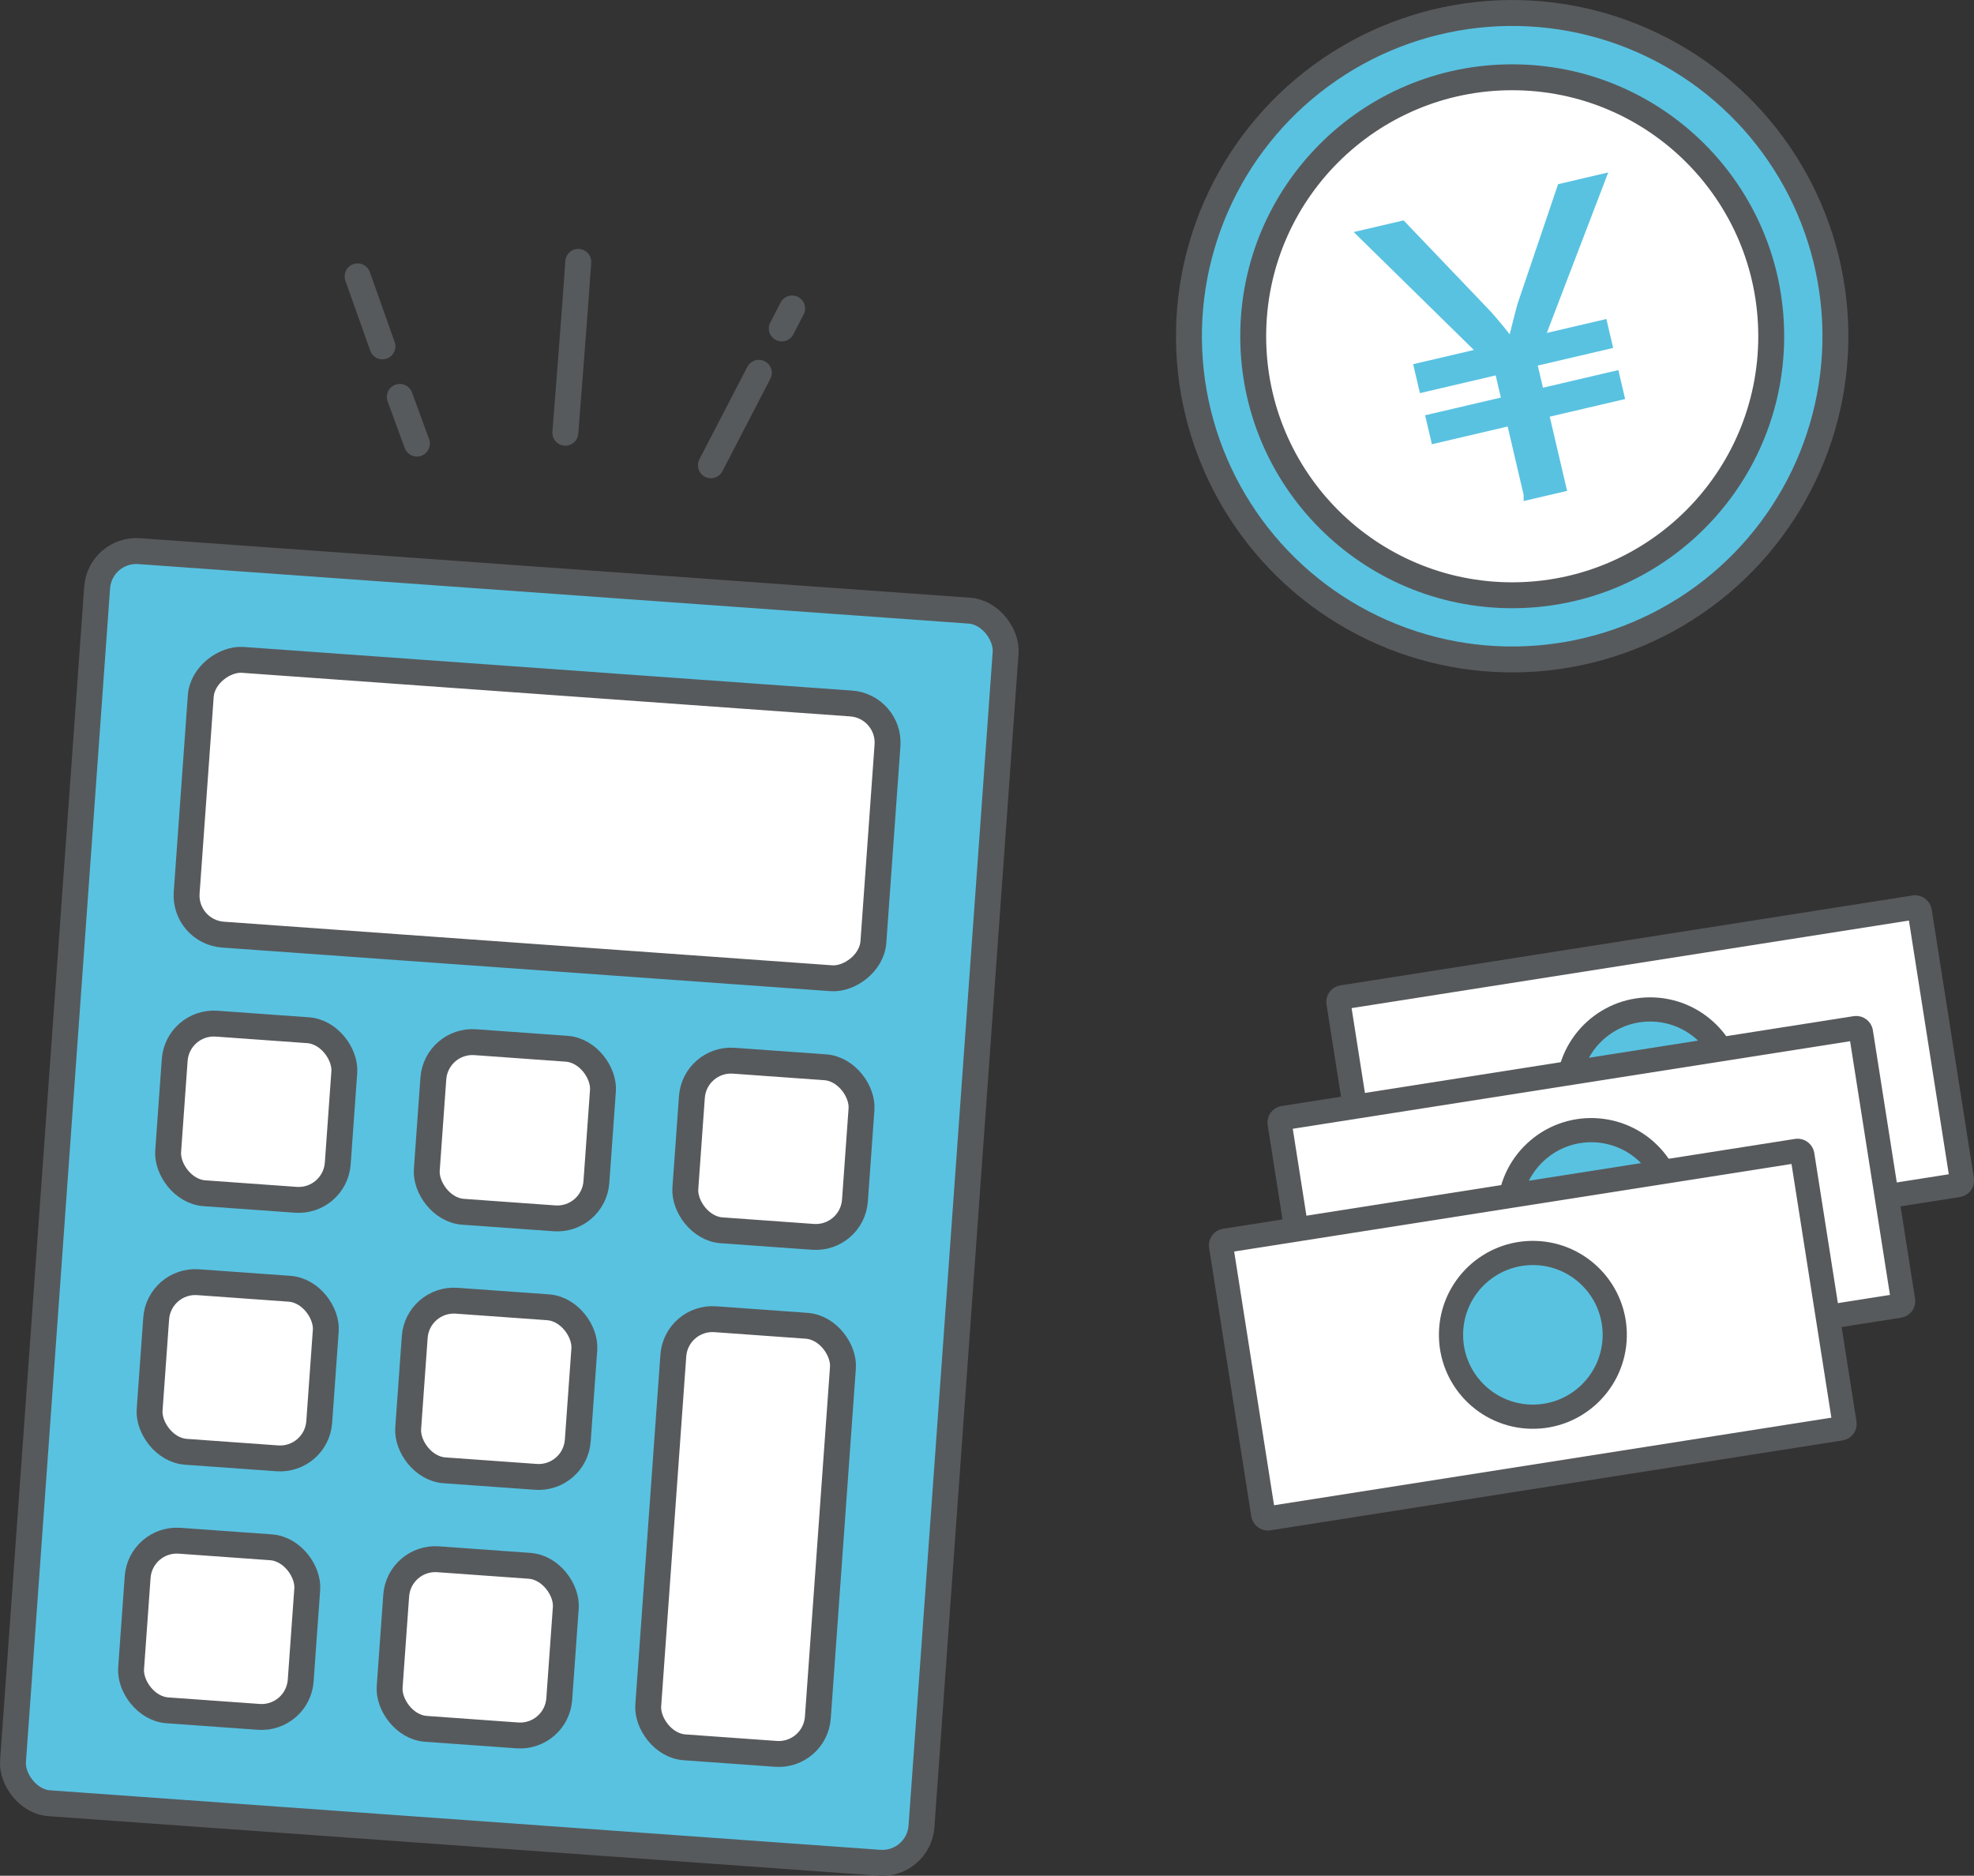 <?xml version="1.0" encoding="UTF-8"?>
<svg xmlns="http://www.w3.org/2000/svg" viewBox="0 0 219.42 208.51">
  <rect x="0" y="0" width="219.42" height="208.51" fill="#333333" stroke="none"/>
  <defs>
    <style>
      .cls-1 {
        stroke: #59c2e1;
        stroke-width: 1.2px;
      }

      .cls-1, .cls-2, .cls-3, .cls-4, .cls-5, .cls-6, .cls-7 {
        stroke-miterlimit: 10;
      }

      .cls-1, .cls-8, .cls-5, .cls-7 {
        fill: #59c2e1;
      }

      .cls-2, .cls-3, .cls-4, .cls-5 {
        stroke-width: 2.88px;
      }

      .cls-2, .cls-3, .cls-4, .cls-5, .cls-6, .cls-7 {
        stroke: #575a5c;
      }

      .cls-2, .cls-6 {
        fill: #fff;
      }

      .cls-3, .cls-4 {
        fill: none;
      }

      .cls-3, .cls-6 {
        stroke-linecap: round;
      }

      .cls-6, .cls-7 {
        stroke-width: 2.69px;
      }
    </style>
  </defs>
  <g>
    <g>
      <g>
        <rect class="cls-8" x="6" y="64.39" width="101.24" height="139.54" rx="4.36" ry="4.36" transform="translate(9.73 -3.7) rotate(4.1)"/>
        <rect class="cls-4" x="6" y="64.39" width="101.24" height="139.54" rx="4.36" ry="4.36" transform="translate(9.73 -3.7) rotate(4.1)"/>
        <g>
          <rect class="cls-2" x="19.04" y="114.13" width="18.9" height="18.9" rx="4.36" ry="4.36" transform="translate(8.9 -1.72) rotate(4.1)"/>
          <rect class="cls-2" x="16.98" y="142.87" width="18.9" height="18.9" rx="4.36" ry="4.36" transform="translate(10.95 -1.5) rotate(4.1)"/>
          <rect class="cls-2" x="14.92" y="171.61" width="18.9" height="18.9" rx="4.36" ry="4.36" transform="translate(13 -1.28) rotate(4.1)"/>
          <rect class="cls-2" x="43.66" y="173.67" width="18.9" height="18.9" rx="4.36" ry="4.36" transform="translate(13.22 -3.33) rotate(4.1)"/>
          <rect class="cls-2" x="45.72" y="144.93" width="18.9" height="18.9" rx="4.36" ry="4.36" transform="translate(11.17 -3.55) rotate(4.1)"/>
          <rect class="cls-2" x="47.78" y="116.19" width="18.9" height="18.9" rx="4.36" ry="4.36" transform="translate(9.13 -3.77) rotate(4.1)"/>
          <rect class="cls-2" x="76.52" y="118.25" width="18.9" height="18.9" rx="4.36" ry="4.36" transform="translate(9.35 -5.82) rotate(4.1)"/>
          <rect class="cls-2" x="73.43" y="146.95" width="18.9" height="47.71" rx="4.36" ry="4.36" transform="translate(12.42 -5.49) rotate(4.1)"/>
          <rect class="cls-2" x="44.4" y="52.79" width="30.62" height="76.53" rx="4.36" ry="4.36" transform="translate(154.79 38) rotate(94.1)"/>
        </g>
      </g>
      <g>
        <circle class="cls-5" cx="168.09" cy="37.38" r="35.93" transform="translate(-2.38 13.03) rotate(-4.41)"/>
        <circle class="cls-2" cx="168.09" cy="37.38" r="28.79"/>
        <path class="cls-1" d="M169.96,54.94l-1.93-8.25-8.42,1.97-.48-2.05,8.42-1.97-.85-3.63-8.42,1.97-.48-2.05,7.23-1.69-13.36-13.11,4.15-.97,9.44,9.88c1.1,1.23,1.75,2.07,2.71,3.29l.17-.04c.36-1.35.67-2.73,1.11-4.32l4.4-12.99,4.15-.97-6.83,17.84,7.14-1.67.48,2.05-8.38,1.96.85,3.63,8.38-1.96.48,2.05-8.38,1.96,1.93,8.25-3.51.82Z"/>
      </g>
      <g>
        <g>
          <rect class="cls-6" x="150.72" y="105.69" width="65.4" height="31.24" rx=".5" ry=".5" transform="translate(-16.6 29.93) rotate(-8.93)"/>
          <circle class="cls-7" cx="183.42" cy="121.31" r="9.1"/>
        </g>
        <g>
          <rect class="cls-6" x="144.18" y="119.1" width="65.4" height="31.24" rx=".5" ry=".5" transform="translate(-18.76 29.08) rotate(-8.93)"/>
          <circle class="cls-7" cx="176.88" cy="134.72" r="9.1" transform="translate(-45.15 146.54) rotate(-40.34)"/>
        </g>
        <g>
          <rect class="cls-6" x="137.67" y="132.75" width="65.4" height="31.24" rx=".5" ry=".5" transform="translate(-20.96 28.23) rotate(-8.93)"/>
          <circle class="cls-7" cx="170.37" cy="148.37" r="9.1" transform="translate(18.19 315.34) rotate(-88.7)"/>
        </g>
      </g>
      <g>
        <path class="cls-3" d="M39.75,30.72s.88,2.5,2.76,7.78"/>
        <path class="cls-3" d="M44.44,44.12c.63,1.73,1.9,5.19,1.9,5.19"/>
        <path class="cls-3" d="M64.28,29.11c-.36,5.32-1.44,18.99-1.44,18.99"/>
        <path class="cls-3" d="M88.05,34.29s-.45.87-1.15,2.22"/>
        <path class="cls-3" d="M84.35,41.44c-2.49,4.81-5.33,10.28-5.33,10.28"/>
      </g>
    </g>
  </g>
</svg>